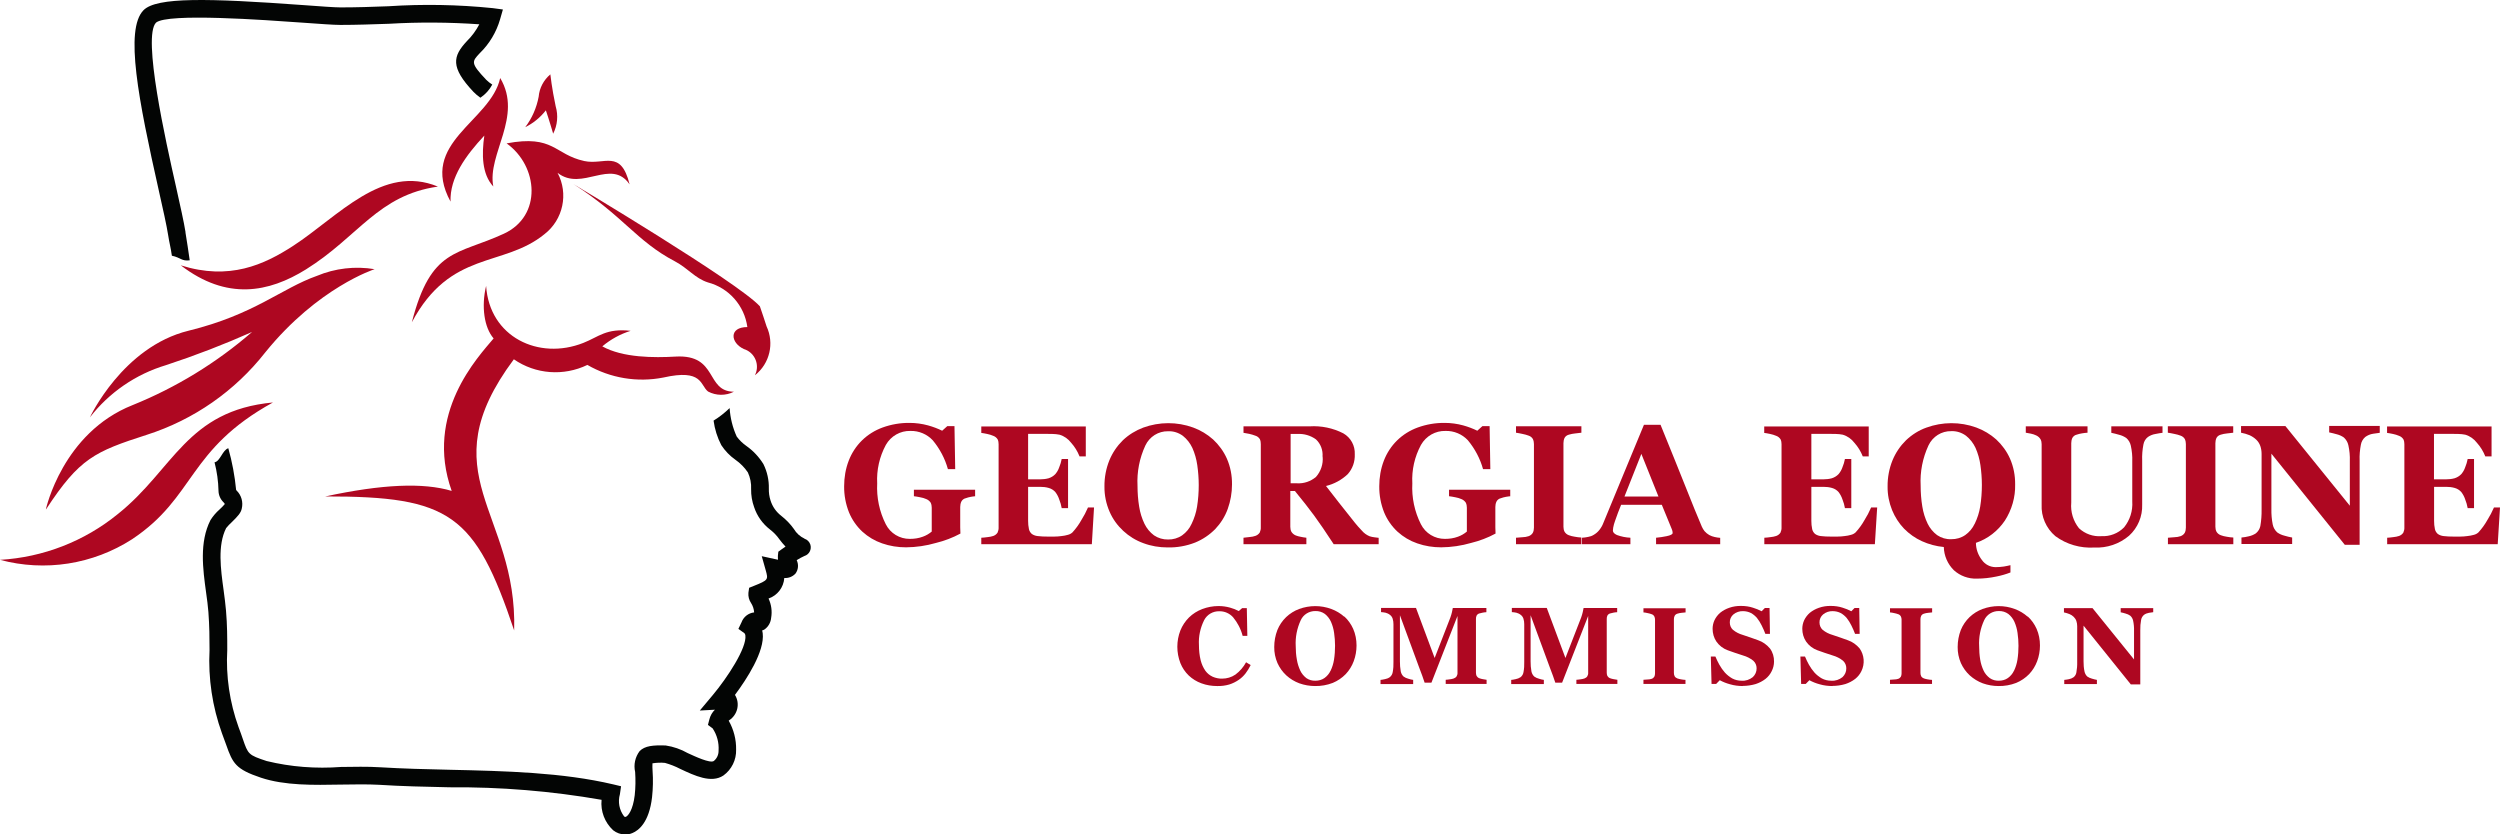 <?xml version="1.0" encoding="UTF-8"?><svg id="Layer_1" xmlns="http://www.w3.org/2000/svg" width="239.71" height="79.99" viewBox="0 0 239.71 79.99"><defs><style>.cls-1{fill:#ae0721;}.cls-2{fill:#030504;}.cls-3{fill:none;}</style></defs><g id="logo"><g id="Group_1"><path id="Path_1" class="cls-3" d="M44.76,3.94c.48-.47,.88-1.01,1.19-1.6-2.89-.2-5.78-.22-8.67-.05-1.53,.06-3.12,.11-4.65,.11-.65,0-1.98-.1-3.67-.22-3.53-.26-12.9-.95-14.01,0-1.31,1.34,.94,11.4,1.91,15.7,.42,1.85,.77,3.44,.92,4.4,.11,.71,.22,1.43,.32,2.14,4.19-1.41,8.59-.96,11.47,1.31l-9.12,8.34,10.08-7.45c.5,.54,.92,1.14,1.24,1.8,2.41,4.83-.71,11.36-6.93,14.46-.85,.42-1.73,.76-2.63,1.03,.26,.99,.4,2.01,.42,3.03,.02,.02,.04,.04,.05,.06,.46,.45,.64,1.11,.49,1.73-.08,.42-.4,.74-.94,1.28-.2,.18-.39,.38-.56,.59-.84,1.64-.52,3.93-.24,5.94,.1,.69,.18,1.34,.23,1.96,.11,1.4,.11,2.61,.12,3.78-.14,2.51,.23,5.02,1.08,7.39,.17,.44,.3,.82,.41,1.14,.51,1.48,.53,1.54,2.28,2.12,2.34,.56,4.75,.76,7.14,.57,.64-.01,1.27-.02,1.87-.02,.64,0,1.27,.01,1.88,.05,2.15,.14,4.36,.19,6.71,.24,5.29,.12,10.76,.25,15.64,1.4l.75,.18-.11,.76c-.21,.73-.06,1.52,.4,2.13,.09,.07,.14,.05,.17,.04,.22-.09,.68-.64,.85-2.07,.08-.74,.1-1.49,.04-2.23-.16-.7,0-1.43,.43-2,.5-.51,1.3-.58,2.5-.54,.74,.12,1.45,.36,2.11,.73,.69,.32,2.13,1,2.5,.76,.3-.24,.47-.61,.46-1,.05-.75-.15-1.5-.57-2.13l-.45-.33,.14-.54c.09-.35,.27-.67,.53-.92l-1.45,.08,1.25-1.49c1.39-1.65,3.27-4.51,3.12-5.71-.02-.16-.07-.19-.1-.22l-.57-.41,.3-.63c.19-.53,.66-.9,1.22-.95-.02-.32-.12-.62-.29-.89-.2-.29-.29-.64-.26-.99l.07-.48,.45-.18c1.4-.56,1.4-.6,1.14-1.5l-.38-1.35,1.37,.3,.19,.04c-.02-.13-.03-.27-.01-.4l.04-.37,.3-.22c.14-.1,.27-.19,.39-.27-.21-.21-.4-.44-.58-.69-.25-.36-.56-.68-.91-.95-.7-.55-1.23-1.29-1.51-2.13-.2-.55-.3-1.14-.29-1.73,.03-.55-.08-1.1-.31-1.6-.32-.48-.73-.9-1.2-1.22-.53-.38-.99-.85-1.35-1.4-.38-.73-.63-1.53-.74-2.35-.09,.05-.17,.11-.26,.16-6.28,3.62-15.7-.95-21.05-10.22-4.43-7.67-4.68-16.15-1.07-20.9-.24-.17-.47-.36-.67-.57-2.21-2.36-1.97-3.4-.61-4.86Z"/><path id="Path_2" class="cls-2" d="M77.15,51.65c-.43-.2-.79-.52-1.03-.93-.34-.48-.75-.9-1.21-1.26-.49-.38-.85-.89-1.03-1.48-.12-.37-.17-.75-.16-1.14,.02-.81-.16-1.61-.52-2.34-.42-.68-.97-1.27-1.62-1.73-.36-.25-.68-.56-.94-.91-.39-.86-.62-1.78-.68-2.73-.47,.45-.98,.86-1.54,1.2,.11,.82,.36,1.62,.74,2.35,.36,.55,.81,1.02,1.35,1.4,.47,.33,.88,.74,1.2,1.22,.23,.5,.34,1.05,.31,1.6-.01,.59,.09,1.18,.29,1.73,.28,.85,.81,1.59,1.52,2.14,.35,.27,.66,.59,.91,.95,.18,.24,.37,.47,.58,.69-.12,.08-.25,.17-.39,.27l-.3,.22-.04,.37c-.01,.13,0,.27,.01,.4l-.19-.04-1.37-.3,.38,1.35c.25,.9,.26,.94-1.14,1.5l-.45,.18-.07,.48c-.03,.35,.06,.7,.26,.99,.17,.27,.27,.57,.29,.89-.55,.06-1.02,.43-1.21,.95l-.3,.63,.57,.41s.08,.06,.1,.22c.15,1.19-1.74,4.06-3.12,5.71l-1.25,1.49,1.45-.08c-.26,.25-.44,.57-.53,.92l-.14,.54,.45,.33c.42,.63,.62,1.38,.57,2.13,.01,.39-.16,.76-.46,1-.36,.24-1.8-.44-2.5-.76-.65-.37-1.37-.62-2.11-.73-1.2-.04-2,.03-2.5,.54-.43,.57-.59,1.3-.43,2,.05,.74,.04,1.49-.04,2.23-.17,1.42-.63,1.98-.85,2.07-.04,.01-.08,.03-.17-.04-.46-.61-.61-1.39-.4-2.13l.11-.76-.75-.18c-4.88-1.15-10.35-1.28-15.64-1.4-2.34-.05-4.56-.11-6.71-.24-.61-.04-1.23-.05-1.88-.05-.61,0-1.23,.01-1.87,.02-2.4,.18-4.81,0-7.14-.57-1.75-.58-1.77-.64-2.28-2.12-.11-.32-.24-.7-.41-1.14-.85-2.36-1.22-4.88-1.08-7.38,0-1.17,0-2.38-.12-3.78-.05-.62-.14-1.27-.23-1.96-.28-2.02-.59-4.3,.24-5.95,.17-.21,.36-.41,.56-.59,.55-.54,.86-.87,.94-1.28,.15-.62-.03-1.28-.49-1.73-.02-.02-.04-.04-.05-.06-.13-1.35-.38-2.69-.75-4-.55,.16-.78,1.26-1.32,1.35,.23,.89,.36,1.81,.38,2.74,.01,.41,.18,.8,.48,1.09,.04,.04,.07,.08,.11,.13,0,.02,0,.04,0,.06-.1,.13-.34,.36-.49,.5-.34,.3-.63,.64-.87,1.02-1.08,2.12-.73,4.69-.42,6.95,.09,.66,.18,1.29,.22,1.86,.1,1.33,.11,2.51,.11,3.65-.14,2.71,.27,5.43,1.19,7.98,.16,.42,.29,.78,.4,1.09,.63,1.8,.92,2.36,3.34,3.17,2.28,.76,5.03,.71,7.7,.66,1.29-.02,2.5-.04,3.61,.02,2.18,.14,4.41,.19,6.77,.24,4.89-.04,9.76,.36,14.58,1.2-.11,1.09,.3,2.17,1.11,2.92,.33,.26,.73,.4,1.15,.41,.24,0,.49-.05,.71-.15,.58-.24,1.59-1.01,1.87-3.43,.09-.84,.11-1.68,.05-2.52-.02-.24-.02-.48-.01-.73,.4-.06,.8-.08,1.2-.04,.5,.14,.99,.33,1.45,.57,1.4,.66,2.99,1.41,4.15,.64,.79-.57,1.25-1.5,1.22-2.48,.02-.97-.23-1.93-.71-2.78l.05-.04c.81-.53,1.06-1.61,.55-2.43,1.12-1.5,2.87-4.18,2.66-5.92-.01-.09-.03-.17-.05-.26,.08-.02,.16-.06,.23-.1,.36-.26,.59-.66,.63-1.11,.11-.63,.02-1.27-.25-1.85,.85-.29,1.45-1.07,1.51-1.97,.4,.03,.79-.12,1.07-.42,.28-.37,.32-.87,.12-1.29,.24-.15,.49-.29,.74-.4,.46-.14,.71-.63,.57-1.09-.09-.27-.3-.49-.58-.57h0Z"/><path id="Path_3" class="cls-2" d="M17.79,22.27c-.15-.96-.51-2.55-.92-4.4-.97-4.3-3.23-14.36-1.91-15.7,1.11-.94,10.49-.25,14.01,0,1.69,.12,3.02,.22,3.67,.22,1.53,0,3.11-.06,4.65-.11,2.89-.17,5.78-.15,8.67,.05-.31,.59-.71,1.14-1.19,1.61-1.36,1.46-1.6,2.5,.62,4.86,.2,.21,.43,.4,.67,.57,.48-.32,.87-.75,1.14-1.26-.21-.13-.41-.29-.58-.46-1.51-1.6-1.39-1.73-.62-2.55,.92-.89,1.59-2.01,1.95-3.25l.27-.94-.97-.13c-3.33-.34-6.68-.4-10.02-.18-1.52,.06-3.09,.11-4.58,.11-.59,0-1.89-.1-3.54-.22C19.91-.18,15.01-.29,13.76,.98c-1.82,1.85-.48,8.61,1.46,17.26,.41,1.82,.76,3.39,.9,4.29,.13,.84,.24,1.14,.36,1.99,.86,.18,.92,.54,1.71,.44-.1-.72-.29-1.98-.41-2.69Z"/></g><g id="Group_2"><path id="Path_4" class="cls-1" d="M93.52,47.58c-.16,.02-.31,.03-.44,.06-.16,.03-.32,.07-.48,.13-.19,.04-.35,.17-.43,.34-.07,.16-.1,.33-.1,.5v1.31c0,.27,0,.48,0,.64,0,.16,.01,.36,.02,.6-.74,.4-1.53,.7-2.35,.9-.93,.27-1.89,.41-2.86,.42-.78,0-1.56-.12-2.3-.38-.7-.24-1.34-.62-1.89-1.12-.55-.51-.99-1.14-1.28-1.84-.32-.8-.48-1.66-.47-2.52,0-.84,.14-1.67,.44-2.45,.28-.73,.71-1.39,1.27-1.94,.56-.55,1.24-.97,1.98-1.24,.83-.3,1.7-.45,2.58-.44,.6,0,1.2,.08,1.78,.24,.47,.13,.92,.3,1.35,.51l.49-.44h.69l.07,4.12h-.7c-.28-1.01-.78-1.95-1.45-2.76-.55-.59-1.33-.92-2.14-.9-.97-.03-1.88,.49-2.36,1.34-.61,1.13-.9,2.41-.83,3.69-.07,1.35,.21,2.7,.82,3.91,.44,.88,1.34,1.42,2.31,1.41,.43,0,.85-.06,1.25-.21,.31-.11,.6-.28,.85-.49v-2.29c0-.17-.03-.33-.1-.48-.1-.15-.24-.27-.41-.34-.19-.08-.39-.15-.6-.18-.24-.05-.44-.08-.6-.1v-.62h5.87v.62Z"/><path id="Path_5" class="cls-1" d="M104.12,43.76h-.61c-.19-.48-.46-.92-.8-1.3-.28-.37-.67-.65-1.12-.78-.22-.04-.44-.07-.67-.07-.28,0-.52-.01-.7-.01h-1.64v4.36h1.16c.27,0,.54-.03,.8-.1,.25-.08,.47-.21,.65-.4,.16-.19,.29-.41,.37-.65,.11-.26,.19-.53,.24-.8h.61v4.71h-.61c-.05-.29-.13-.57-.24-.84-.08-.25-.21-.49-.37-.7-.17-.19-.38-.32-.62-.39-.27-.08-.55-.11-.83-.11h-1.16v3.25c0,.27,.02,.54,.08,.81,.04,.18,.14,.34,.28,.46,.16,.11,.35,.18,.55,.2,.31,.04,.63,.05,.94,.05,.19,0,.41,0,.67,0,.23,0,.46-.02,.68-.05,.21-.02,.42-.06,.62-.12,.16-.04,.31-.12,.43-.23,.33-.36,.62-.76,.86-1.19,.24-.38,.45-.78,.63-1.2h.58l-.21,3.52h-10.6v-.62c.15,0,.35-.03,.61-.06,.18-.02,.37-.05,.54-.11,.17-.06,.31-.17,.41-.32,.07-.16,.11-.33,.1-.5v-7.97c0-.16-.02-.32-.09-.47-.1-.16-.25-.28-.42-.34-.19-.08-.38-.14-.58-.18-.25-.05-.44-.09-.57-.1v-.62h10.02v2.88Z"/><path id="Path_6" class="cls-1" d="M116.31,42.13c.56,.52,1.02,1.15,1.33,1.85,.34,.78,.5,1.62,.49,2.47,0,.8-.14,1.6-.41,2.35-.26,.72-.67,1.37-1.19,1.92-.55,.56-1.2,1-1.93,1.3-.84,.33-1.74,.49-2.64,.47-.8,0-1.59-.13-2.33-.41-.72-.26-1.37-.66-1.93-1.18-.56-.52-1.01-1.14-1.31-1.84-.33-.76-.5-1.58-.49-2.41-.01-.86,.15-1.72,.47-2.51,.3-.73,.74-1.38,1.3-1.93,.56-.53,1.23-.94,1.95-1.21,1.54-.56,3.23-.57,4.78-.01,.71,.26,1.36,.65,1.92,1.15Zm-2.05,8.09c.25-.52,.43-1.07,.52-1.64,.11-.69,.16-1.38,.16-2.07,0-.64-.05-1.28-.14-1.91-.08-.57-.24-1.13-.47-1.65-.21-.45-.52-.85-.91-1.16-.41-.3-.9-.46-1.41-.44-.94-.02-1.79,.52-2.19,1.37-.56,1.21-.82,2.53-.75,3.87,0,.67,.05,1.34,.16,2,.09,.57,.26,1.12,.51,1.64,.21,.43,.52,.81,.91,1.1,.4,.27,.87,.41,1.35,.4,.48,.01,.96-.13,1.35-.4,.39-.28,.7-.65,.9-1.09h0Z"/><path id="Path_7" class="cls-1" d="M132.22,52.18h-4.34c-.75-1.15-1.37-2.06-1.87-2.74-.5-.68-1.11-1.46-1.85-2.36h-.44v3.43c0,.17,.03,.34,.11,.49,.1,.15,.24,.27,.41,.34,.15,.06,.31,.1,.47,.13,.18,.04,.37,.07,.55,.09v.62h-6.03v-.62c.15-.02,.36-.04,.61-.07,.18-.01,.36-.05,.54-.11,.17-.06,.31-.17,.41-.32,.07-.16,.11-.33,.1-.5v-7.97c0-.16-.02-.33-.09-.48-.1-.16-.25-.28-.42-.33-.19-.08-.4-.13-.6-.18-.23-.05-.41-.08-.55-.1v-.62h6.34c1.12-.07,2.23,.16,3.23,.67,.72,.41,1.14,1.19,1.1,2.01,.03,.7-.21,1.39-.68,1.91-.58,.55-1.3,.94-2.08,1.13,.36,.47,.78,1.01,1.26,1.62s.98,1.25,1.5,1.89c.16,.21,.39,.46,.67,.76,.2,.24,.46,.43,.75,.55,.15,.05,.31,.08,.47,.1,.19,.03,.32,.04,.4,.05v.61Zm-5.41-8.4c.05-.62-.18-1.23-.63-1.65-.52-.38-1.16-.56-1.8-.52h-.63v4.73h.61c.66,.04,1.31-.18,1.82-.61,.47-.53,.71-1.24,.64-1.95h0Z"/><path id="Path_8" class="cls-1" d="M144.83,47.58c-.16,.02-.31,.03-.44,.06-.16,.03-.32,.07-.48,.13-.19,.04-.35,.17-.43,.34-.07,.16-.1,.33-.1,.5v1.31c0,.27,0,.48,0,.64,0,.16,.01,.36,.02,.6-.74,.4-1.53,.7-2.35,.9-.93,.27-1.89,.41-2.86,.42-.78,0-1.56-.12-2.3-.38-.7-.24-1.34-.62-1.89-1.12-.55-.51-.99-1.14-1.28-1.84-.32-.8-.48-1.66-.47-2.52,0-.84,.14-1.67,.44-2.45,.28-.73,.71-1.39,1.27-1.94,.56-.55,1.24-.97,1.98-1.24,.83-.3,1.7-.45,2.58-.44,.6,0,1.2,.08,1.78,.24,.47,.13,.92,.3,1.35,.51l.49-.44h.69l.07,4.12h-.7c-.28-1.01-.78-1.95-1.45-2.76-.55-.59-1.33-.92-2.14-.9-.97-.03-1.88,.49-2.36,1.34-.61,1.13-.9,2.41-.83,3.69-.07,1.35,.21,2.7,.82,3.91,.44,.88,1.34,1.42,2.31,1.41,.43,0,.85-.06,1.25-.21,.31-.11,.6-.28,.85-.49v-2.29c0-.17-.03-.33-.1-.48-.1-.15-.24-.27-.41-.34-.19-.08-.39-.15-.6-.18-.24-.05-.44-.08-.6-.1v-.62h5.87v.62Z"/><path id="Path_9" class="cls-1" d="M151.63,52.18h-6.27v-.62l.63-.05c.2,0,.39-.04,.58-.1,.17-.06,.31-.17,.4-.32,.08-.15,.11-.33,.11-.5v-8.01c0-.16-.03-.33-.1-.48-.09-.16-.23-.27-.41-.33-.18-.07-.37-.12-.57-.16-.25-.06-.46-.09-.64-.12v-.62h6.27v.62c-.16,.02-.36,.04-.6,.07-.21,.02-.41,.06-.61,.12-.18,.05-.33,.16-.41,.32-.07,.16-.1,.33-.1,.5v8c0,.17,.03,.34,.11,.49,.09,.15,.24,.27,.41,.33,.18,.07,.36,.11,.55,.14,.21,.04,.43,.07,.65,.08v.63Z"/><path id="Path_10" class="cls-1" d="M164.95,52.18h-6.16v-.62c.34-.03,.68-.08,1.01-.15,.39-.08,.58-.18,.58-.31,0-.12-.03-.25-.08-.36l-.96-2.34h-3.9c-.09,.22-.19,.47-.3,.76s-.2,.55-.28,.78c-.08,.21-.14,.43-.18,.65-.01,.09-.02,.19-.03,.28,0,.17,.13,.31,.39,.43,.41,.15,.85,.24,1.29,.26v.62h-4.64v-.62c.2-.01,.4-.04,.59-.08,.18-.03,.36-.09,.52-.19,.21-.12,.4-.28,.55-.47,.16-.2,.29-.42,.38-.66l1.85-4.48c.62-1.5,1.3-3.15,2.05-4.95h1.59c1.04,2.56,1.86,4.58,2.45,6.07s1.09,2.72,1.51,3.7c.07,.16,.16,.3,.26,.43,.13,.15,.28,.27,.45,.37,.16,.09,.34,.15,.52,.19,.18,.04,.35,.07,.53,.08v.62Zm-5.93-4.57l-1.64-4.09-1.62,4.09h3.25Z"/><path id="Path_11" class="cls-1" d="M179.21,43.76h-.6c-.19-.48-.46-.92-.8-1.3-.28-.37-.67-.65-1.12-.78-.22-.04-.44-.07-.66-.07-.28,0-.52-.01-.71-.01h-1.64v4.36h1.16c.27,0,.54-.03,.8-.1,.25-.08,.47-.21,.65-.4,.16-.19,.29-.41,.37-.65,.11-.26,.19-.53,.24-.8h.61v4.71h-.61c-.05-.29-.13-.57-.24-.84-.08-.25-.21-.49-.37-.7-.17-.19-.38-.32-.62-.39-.27-.08-.55-.11-.83-.11h-1.16v3.25c0,.27,.02,.54,.08,.81,.04,.18,.14,.34,.28,.46,.16,.11,.35,.18,.54,.2,.31,.04,.63,.05,.94,.05,.19,0,.41,0,.67,0,.23,0,.46-.02,.68-.05,.21-.02,.42-.06,.62-.12,.16-.04,.31-.12,.43-.23,.33-.36,.62-.76,.86-1.19,.24-.38,.45-.78,.63-1.2h.58l-.22,3.52h-10.6v-.62c.15,0,.35-.03,.6-.06,.18-.02,.37-.05,.54-.11,.17-.06,.31-.17,.41-.32,.07-.16,.11-.33,.1-.5v-7.97c0-.16-.02-.32-.09-.47-.1-.16-.25-.28-.42-.34-.19-.08-.38-.14-.58-.18-.25-.05-.44-.09-.57-.1v-.62h10.02v2.88Z"/><path id="Path_12" class="cls-1" d="M191.4,42.13c.56,.52,1.02,1.15,1.33,1.85,.34,.78,.5,1.62,.49,2.47,.03,1.22-.32,2.43-.98,3.46-.67,1-1.65,1.76-2.78,2.14,0,.6,.21,1.17,.57,1.64,.3,.43,.78,.68,1.3,.69,.27,0,.54-.02,.81-.06,.23-.04,.44-.08,.63-.13v.7c-.44,.17-.89,.3-1.35,.39-.61,.13-1.24,.2-1.87,.2-.81,.03-1.6-.26-2.2-.8-.6-.59-.95-1.39-.97-2.23-.73-.07-1.44-.26-2.1-.56-.64-.29-1.22-.7-1.71-1.2-.49-.51-.88-1.12-1.15-1.78-.29-.72-.44-1.49-.43-2.26-.01-.86,.15-1.72,.47-2.51,.3-.73,.74-1.38,1.3-1.93,.56-.53,1.22-.95,1.95-1.21,1.54-.56,3.23-.57,4.78-.01,.71,.26,1.36,.65,1.92,1.15Zm-2.05,8.08c.25-.52,.43-1.07,.52-1.64,.11-.68,.16-1.38,.16-2.07,0-.64-.05-1.28-.14-1.91-.08-.57-.24-1.13-.47-1.65-.21-.45-.52-.85-.91-1.16-.41-.3-.9-.46-1.41-.44-.94-.02-1.79,.52-2.19,1.37-.56,1.21-.82,2.53-.75,3.86,0,.67,.05,1.34,.16,2,.09,.57,.26,1.12,.51,1.64,.21,.43,.52,.81,.91,1.1,.4,.27,.87,.41,1.35,.39,.48,.01,.96-.13,1.35-.4,.39-.28,.7-.65,.9-1.08h0Z"/><path id="Path_13" class="cls-1" d="M207.34,41.5c-.15,.02-.38,.05-.66,.11-.26,.04-.51,.14-.73,.29-.23,.18-.38,.43-.43,.72-.1,.51-.14,1.03-.12,1.55v4.21c.04,1.13-.42,2.23-1.26,2.99-.93,.79-2.12,1.19-3.33,1.13-1.33,.08-2.66-.3-3.73-1.09-.89-.75-1.38-1.88-1.32-3.04v-5.78c0-.17-.03-.33-.11-.48-.1-.16-.24-.28-.41-.36-.16-.08-.33-.13-.51-.17-.2-.04-.37-.07-.49-.09v-.61h5.92v.61c-.17,.01-.35,.03-.52,.06-.18,.03-.36,.07-.53,.13-.18,.04-.32,.16-.41,.32-.07,.16-.1,.33-.1,.5v5.7c-.08,.88,.19,1.76,.74,2.45,.58,.54,1.36,.82,2.15,.76,.81,.04,1.6-.26,2.17-.84,.57-.7,.85-1.59,.79-2.49v-3.83c.02-.51-.03-1.02-.14-1.52-.06-.28-.21-.54-.43-.73-.22-.15-.46-.26-.72-.32-.24-.07-.48-.13-.72-.18v-.62h4.91v.63Z"/><path id="Path_14" class="cls-1" d="M214.14,52.18h-6.27v-.62l.63-.05c.2,0,.39-.04,.58-.1,.17-.06,.31-.17,.4-.32,.08-.15,.11-.33,.11-.5v-8.01c0-.16-.03-.33-.1-.48-.09-.16-.24-.27-.41-.33-.18-.07-.37-.12-.57-.16-.25-.06-.46-.09-.65-.12v-.62h6.27v.62c-.16,.02-.36,.04-.6,.07-.21,.02-.41,.06-.6,.12-.18,.05-.33,.16-.41,.32-.07,.16-.1,.33-.1,.5v8c0,.17,.03,.34,.11,.49,.09,.15,.24,.27,.41,.33,.18,.07,.36,.11,.55,.14,.21,.04,.43,.07,.65,.08v.63Z"/><path id="Path_15" class="cls-1" d="M228.18,41.5c-.15,.02-.36,.05-.64,.09-.27,.04-.53,.15-.75,.31-.22,.19-.37,.45-.42,.74-.1,.51-.14,1.02-.12,1.53v8.07h-1.42l-7.04-8.74v5.3c-.01,.5,.03,1.01,.13,1.5,.06,.29,.21,.55,.43,.75,.21,.15,.44,.25,.68,.31,.25,.07,.5,.14,.75,.18v.62h-4.86v-.62c.24-.02,.48-.06,.71-.12,.24-.05,.47-.15,.67-.28,.22-.18,.37-.42,.43-.7,.09-.52,.13-1.04,.12-1.57v-5.35c0-.26-.04-.51-.12-.75-.08-.23-.21-.44-.39-.61-.19-.18-.4-.32-.64-.43-.27-.11-.54-.19-.82-.24v-.64h4.25l6.18,7.64v-4.28c.02-.51-.03-1.02-.14-1.52-.06-.28-.21-.54-.43-.74-.21-.15-.44-.25-.68-.31-.24-.07-.49-.13-.73-.18v-.62h4.85v.62Z"/><path id="Path_16" class="cls-1" d="M238.9,43.76h-.6c-.19-.48-.46-.92-.8-1.3-.28-.37-.67-.65-1.12-.78-.22-.04-.44-.07-.66-.07-.28,0-.52-.01-.7-.01h-1.64v4.36h1.17c.27,0,.54-.03,.8-.1,.25-.08,.47-.21,.65-.4,.16-.19,.29-.41,.37-.65,.11-.26,.19-.53,.24-.8h.61v4.71h-.61c-.05-.29-.13-.57-.24-.84-.08-.25-.21-.49-.37-.7-.17-.19-.38-.32-.62-.39-.27-.08-.55-.11-.83-.11h-1.16v3.25c0,.27,.02,.54,.08,.81,.04,.18,.14,.34,.28,.46,.16,.11,.35,.18,.54,.2,.31,.04,.63,.05,.94,.05,.19,0,.41,0,.67,0,.23,0,.46-.02,.68-.05,.21-.02,.42-.06,.63-.12,.16-.04,.31-.12,.43-.23,.33-.36,.62-.76,.86-1.19,.24-.38,.45-.78,.63-1.2h.58l-.22,3.52h-10.6v-.62c.15,0,.35-.03,.6-.06,.18-.02,.37-.05,.54-.11,.17-.06,.31-.17,.41-.32,.07-.16,.11-.33,.1-.5v-7.97c0-.16-.02-.32-.09-.47-.1-.16-.25-.28-.42-.34-.19-.08-.38-.14-.58-.18-.25-.05-.44-.09-.57-.1v-.62h10.02v2.88Z"/></g><g id="Group_3"><path id="Path_17" class="cls-1" d="M116.7,65.78c-.51,0-1.02-.08-1.5-.26-.45-.16-.87-.42-1.22-.75-.35-.34-.62-.74-.8-1.19-.39-1.01-.39-2.13,0-3.13,.19-.47,.47-.89,.83-1.25,.36-.35,.79-.62,1.26-.8,.5-.19,1.03-.29,1.57-.29,.37,0,.74,.05,1.1,.15,.29,.08,.57,.19,.84,.33l.32-.28h.45l.05,2.66h-.45c-.17-.66-.49-1.27-.92-1.79-.34-.37-.81-.58-1.31-.57-.61-.02-1.18,.31-1.46,.85-.37,.74-.55,1.56-.5,2.39,0,.5,.05,1,.17,1.48,.09,.35,.24,.69,.45,.99,.18,.25,.42,.44,.7,.57,.28,.12,.59,.19,.9,.18,.46,0,.9-.13,1.28-.39,.42-.31,.77-.72,1.02-1.18l.44,.27c-.14,.29-.31,.56-.5,.81-.19,.24-.4,.44-.65,.61-.28,.19-.58,.34-.9,.44-.37,.11-.76,.16-1.15,.15Z"/><path id="Path_18" class="cls-1" d="M128.9,59.11c.36,.33,.65,.74,.85,1.19,.22,.5,.32,1.04,.32,1.59,0,.52-.09,1.03-.27,1.51-.17,.46-.43,.88-.77,1.24-.35,.36-.78,.65-1.24,.84-.54,.21-1.12,.31-1.7,.3-.51,0-1.02-.09-1.5-.26-.46-.17-.89-.43-1.25-.76-.36-.33-.65-.74-.85-1.18-.21-.49-.32-1.02-.31-1.55,0-.55,.1-1.1,.3-1.62,.19-.47,.48-.89,.84-1.24,.36-.34,.79-.61,1.25-.78,.99-.36,2.08-.37,3.08,0,.46,.17,.88,.42,1.24,.74Zm-1.32,5.21c.16-.33,.27-.69,.33-1.06,.07-.44,.1-.89,.1-1.34,0-.41-.03-.82-.09-1.23-.05-.37-.15-.73-.3-1.07-.13-.29-.33-.55-.58-.75-.26-.19-.58-.29-.91-.28-.6-.01-1.16,.33-1.41,.88-.36,.78-.53,1.63-.48,2.49,0,.43,.03,.86,.11,1.29,.06,.37,.17,.72,.33,1.06,.13,.28,.34,.52,.58,.71,.26,.18,.56,.26,.87,.25,.31,0,.62-.08,.87-.26,.25-.18,.45-.42,.58-.7h0Z"/><path id="Path_19" class="cls-1" d="M142.56,65.58h-3.94v-.4c.12,0,.26-.03,.43-.05,.12-.01,.23-.04,.35-.08,.11-.04,.21-.11,.27-.21,.06-.1,.09-.22,.08-.34v-5.44l-2.5,6.4h-.65c-.03-.11-.11-.34-.23-.67-.12-.34-.22-.6-.3-.8l-1.84-5v4.42c0,.32,.02,.65,.08,.97,.04,.19,.13,.36,.27,.49,.14,.1,.29,.17,.46,.21,.15,.05,.31,.09,.46,.11v.4h-3.13v-.4c.09,0,.22-.03,.42-.07,.17-.03,.33-.09,.47-.19,.15-.12,.25-.29,.28-.49,.06-.32,.08-.65,.07-.97v-3.61c0-.19-.02-.37-.08-.55-.05-.14-.13-.26-.25-.35-.12-.1-.27-.17-.42-.21-.14-.03-.29-.05-.44-.06v-.4h3.35l1.79,4.8,1.51-3.89c.06-.17,.11-.34,.15-.51,.03-.13,.06-.26,.08-.39h3.22v.4c-.12,0-.23,.02-.34,.04-.12,.02-.23,.05-.34,.08-.11,.03-.21,.11-.26,.21-.04,.1-.07,.21-.06,.32v5.15c0,.11,.02,.21,.06,.31,.06,.1,.15,.18,.26,.22,.11,.04,.22,.07,.34,.09,.16,.03,.28,.05,.36,.06v.4Z"/><path id="Path_20" class="cls-1" d="M155.09,65.58h-3.94v-.4c.12,0,.26-.03,.43-.05,.12-.01,.23-.04,.35-.08,.11-.04,.21-.11,.27-.21,.06-.1,.09-.22,.08-.34v-5.44l-2.5,6.4h-.65c-.03-.11-.11-.34-.23-.67-.12-.34-.22-.6-.3-.8l-1.84-5v4.42c0,.32,.02,.65,.08,.97,.04,.19,.13,.36,.27,.49,.14,.1,.29,.17,.46,.21,.15,.05,.31,.09,.46,.11v.4h-3.13v-.4c.09,0,.23-.03,.42-.07,.17-.03,.33-.09,.48-.19,.15-.12,.25-.29,.28-.49,.06-.32,.08-.65,.07-.97v-3.61c0-.19-.02-.37-.08-.55-.05-.14-.13-.26-.25-.35-.12-.1-.27-.17-.42-.21-.14-.03-.29-.05-.44-.06v-.4h3.35l1.79,4.8,1.51-3.89c.06-.17,.11-.34,.15-.51,.03-.13,.06-.26,.08-.39h3.22v.4c-.12,0-.23,.02-.34,.04-.12,.02-.23,.05-.34,.08-.11,.03-.21,.11-.26,.21-.04,.1-.07,.21-.06,.32v5.15c0,.11,.02,.21,.06,.31,.06,.1,.15,.18,.26,.22,.11,.04,.22,.07,.34,.09,.15,.03,.28,.05,.36,.06v.4Z"/><path id="Path_21" class="cls-1" d="M161.62,65.58h-4.04v-.4l.41-.03c.13,0,.25-.02,.37-.06,.11-.03,.2-.11,.26-.2,.05-.1,.07-.21,.07-.32v-5.16c0-.11-.02-.21-.07-.31-.06-.1-.15-.18-.26-.21-.12-.04-.24-.08-.36-.1-.16-.04-.3-.06-.42-.07v-.4h4.04v.4c-.1,.01-.23,.02-.39,.04-.13,.01-.26,.04-.39,.08-.11,.03-.21,.1-.27,.21-.05,.1-.07,.21-.07,.32v5.15c0,.11,.02,.22,.07,.32,.06,.1,.15,.17,.26,.21,.12,.04,.24,.07,.36,.09,.14,.03,.28,.04,.42,.05v.4Z"/><path id="Path_22" class="cls-1" d="M167.12,65.78c-.42,0-.84-.05-1.24-.17-.34-.09-.67-.22-.98-.39l-.35,.36h-.44l-.07-2.63h.44c.11,.27,.24,.54,.38,.79,.15,.27,.33,.52,.53,.75,.2,.22,.44,.41,.7,.56,.28,.15,.59,.22,.9,.22,.39,.03,.77-.1,1.07-.34,.24-.22,.38-.53,.37-.86,0-.27-.11-.53-.32-.72-.29-.23-.62-.4-.98-.5l-.79-.26c-.24-.08-.47-.16-.68-.24-.44-.16-.82-.45-1.09-.84-.24-.36-.36-.78-.36-1.22,0-.28,.06-.56,.18-.82,.13-.27,.31-.51,.54-.71,.26-.21,.55-.37,.87-.48,.37-.13,.76-.19,1.15-.18,.38,0,.77,.05,1.13,.17,.29,.09,.57,.2,.83,.34l.31-.31h.45l.04,2.48h-.44c-.1-.27-.22-.54-.36-.82-.12-.25-.27-.48-.44-.7-.16-.19-.36-.36-.58-.48-.24-.12-.5-.18-.77-.18-.33-.01-.65,.1-.91,.31-.23,.19-.36,.48-.35,.77,0,.27,.1,.53,.3,.71,.28,.23,.6,.39,.95,.49,.25,.09,.51,.17,.77,.26s.5,.17,.7,.25c.44,.15,.83,.43,1.13,.79,.27,.36,.4,.81,.39,1.26,0,.32-.08,.63-.22,.91-.14,.29-.34,.54-.59,.74-.28,.22-.61,.39-.95,.5-.41,.12-.83,.18-1.25,.18Z"/><path id="Path_23" class="cls-1" d="M175.71,65.78c-.42,0-.84-.05-1.24-.17-.34-.09-.67-.22-.98-.39l-.35,.36h-.44l-.07-2.63h.44c.11,.27,.24,.54,.38,.79,.15,.27,.33,.52,.53,.75,.2,.22,.44,.41,.7,.56,.28,.15,.59,.22,.91,.22,.39,.03,.77-.1,1.07-.34,.24-.22,.38-.53,.37-.86,0-.27-.11-.53-.32-.72-.29-.23-.62-.4-.98-.5l-.79-.26c-.24-.08-.47-.16-.68-.24-.44-.16-.82-.45-1.09-.84-.24-.36-.36-.78-.36-1.22,0-.28,.06-.56,.18-.82,.13-.27,.31-.51,.54-.71,.26-.21,.55-.37,.87-.48,.37-.13,.76-.19,1.15-.18,.38,0,.77,.05,1.13,.17,.29,.09,.57,.2,.83,.34l.31-.31h.45l.04,2.48h-.44c-.1-.27-.22-.54-.36-.82-.12-.25-.27-.48-.44-.7-.16-.19-.36-.36-.58-.48-.24-.12-.5-.18-.77-.18-.33-.01-.65,.1-.91,.31-.23,.19-.36,.48-.35,.77,0,.27,.1,.53,.3,.71,.28,.23,.6,.39,.95,.49,.25,.09,.51,.17,.77,.26s.5,.17,.7,.25c.44,.15,.83,.43,1.13,.79,.45,.64,.51,1.47,.17,2.17-.14,.29-.34,.54-.59,.74-.28,.22-.61,.39-.95,.5-.41,.12-.83,.18-1.25,.18Z"/><path id="Path_24" class="cls-1" d="M185.26,65.58h-4.04v-.4l.41-.03c.13,0,.25-.02,.37-.06,.11-.03,.2-.11,.26-.2,.05-.1,.07-.21,.07-.32v-5.16c0-.11-.02-.21-.07-.31-.06-.1-.15-.18-.26-.21-.12-.04-.24-.08-.36-.1-.16-.04-.3-.06-.42-.07v-.4h4.04v.4c-.1,.01-.23,.02-.39,.04-.13,.01-.26,.04-.39,.08-.11,.03-.21,.1-.27,.21-.05,.1-.07,.21-.07,.32v5.15c0,.11,.02,.22,.07,.32,.06,.1,.15,.17,.26,.21,.12,.04,.24,.07,.36,.09,.14,.03,.28,.04,.42,.05v.4Z"/><path id="Path_25" class="cls-1" d="M194.43,59.11c.36,.33,.65,.74,.85,1.19,.22,.5,.32,1.04,.32,1.59,0,.52-.09,1.03-.27,1.51-.17,.46-.43,.88-.77,1.24-.35,.36-.78,.65-1.24,.84-.54,.21-1.12,.31-1.7,.3-.51,0-1.02-.09-1.5-.26-.46-.17-.88-.43-1.25-.76-.36-.33-.65-.74-.85-1.18-.21-.49-.32-1.02-.31-1.55,0-.55,.1-1.1,.3-1.62,.19-.47,.48-.89,.84-1.24,.36-.34,.79-.61,1.25-.78,.99-.36,2.08-.37,3.08,0,.46,.17,.88,.42,1.24,.74Zm-1.32,5.21c.16-.33,.27-.69,.33-1.06,.07-.44,.1-.89,.1-1.34,0-.41-.03-.82-.09-1.23-.05-.37-.15-.73-.3-1.07-.13-.29-.33-.55-.58-.75-.26-.19-.58-.29-.91-.28-.6-.01-1.16,.33-1.41,.88-.36,.78-.53,1.63-.48,2.49,0,.43,.03,.86,.1,1.29,.06,.37,.17,.72,.33,1.06,.13,.28,.34,.52,.59,.71,.26,.18,.56,.26,.87,.25,.31,0,.62-.08,.87-.26,.25-.18,.45-.42,.58-.7h0Z"/><path id="Path_26" class="cls-1" d="M206.46,58.7c-.1,.01-.23,.03-.41,.06-.17,.03-.34,.09-.48,.2-.14,.12-.24,.29-.27,.47-.06,.33-.09,.66-.08,.99v5.2h-.91l-4.53-5.63v3.42c0,.32,.02,.65,.09,.97,.04,.19,.13,.36,.27,.49,.13,.09,.28,.16,.44,.2,.16,.05,.32,.09,.48,.12v.4h-3.13v-.4c.15-.01,.31-.04,.46-.07,.15-.03,.3-.09,.43-.18,.14-.11,.24-.27,.27-.45,.06-.33,.09-.67,.08-1.01v-3.45c0-.17-.03-.33-.08-.49-.05-.15-.14-.28-.25-.39-.12-.12-.26-.21-.41-.27-.17-.07-.35-.12-.53-.16v-.41h2.74l3.98,4.92v-2.75c.01-.33-.02-.66-.09-.98-.04-.18-.14-.35-.28-.47-.13-.09-.28-.16-.44-.2-.16-.05-.31-.09-.47-.12v-.4h3.12v.4Z"/></g><g id="Group_4"><path id="Path_27" class="cls-1" d="M43.2,19.33c-.08-2.31,1.46-4.42,3.24-6.33-.26,1.79-.24,3.7,.86,4.88-.61-3.11,2.87-6.7,.66-10.4-.91,4.19-7.86,6.17-4.76,11.85Z"/><path id="Path_28" class="cls-1" d="M72.4,35.97c1.41-1.12,1.86-3.05,1.1-4.68-.18-.58-.41-1.24-.64-1.92-2.07-2.29-17.88-11.72-17.88-11.72,4.77,3.04,6.04,5.47,9.72,7.4,1.3,.69,1.93,1.63,3.18,2.03,2.01,.53,3.5,2.22,3.78,4.28-1.79,0-1.63,1.51-.33,2.11,.94,.29,1.46,1.29,1.17,2.23-.03,.1-.07,.19-.11,.28Z"/><path id="Path_29" class="cls-1" d="M60.47,31.72c-2.36-.26-3.04,.57-4.54,1.16-4.27,1.69-9-.56-9.32-5.47-.47,1.98-.19,3.99,.72,5.04-1.49,1.78-6.66,7.21-4.02,14.62-2.75-.82-6.67-.64-12.12,.53,11.97-.01,14.36,1.68,18.11,12.85,.33-11.43-8.28-14.93-.03-26,2.08,1.44,4.77,1.64,7.05,.54,2.2,1.27,4.79,1.7,7.28,1.21,3.8-.86,3.51,.73,4.29,1.34,.77,.41,1.7,.42,2.48,.02-2.75-.02-1.49-3.6-5.59-3.37-2.05,.12-5.06,.12-7.03-.98,.8-.67,1.72-1.18,2.72-1.49Z"/><path id="Path_30" class="cls-1" d="M50.35,12.21c.66-.86,1.1-1.87,1.3-2.94,.07-.83,.48-1.6,1.12-2.14,0,0,.14,1.33,.51,3.06,.26,.88,.17,1.82-.24,2.63,0,0-.4-1.37-.7-2.24-.53,.68-1.21,1.24-1.99,1.62Z"/><path id="Path_31" class="cls-1" d="M26.17,38.59c-8.29,.78-9.51,6.42-14.86,10.69-3.21,2.62-7.17,4.16-11.31,4.4,4.31,1.16,8.91,.44,12.67-1.98,6.1-4.06,5.28-8.58,13.5-13.11Zm1.93-15.01c-2.78,1.8-6.1,3.34-10.77,1.86,4.43,3.4,8.44,2.61,12.01,.39,5.06-3.16,6.89-7.11,12.65-7.94-5.32-2.19-9.53,2.85-13.89,5.69ZM4.4,48.83s1.59-7.33,8.32-9.99c4.18-1.69,8.05-4.06,11.45-7.01-2.7,1.2-5.45,2.26-8.25,3.18-2.9,.87-5.45,2.62-7.3,5.01,0,0,3.14-6.76,9.46-8.31s8.89-4.05,12.31-5.26c1.75-.73,3.66-.95,5.53-.64,0,0-5.43,1.74-10.47,7.96-2.91,3.72-6.87,6.48-11.37,7.92-5,1.61-6.46,2.25-9.66,7.14Z"/><path id="Path_32" class="cls-1" d="M48.56,13.75c4.57-.86,4.58,1.06,7.46,1.69,1.93,.42,3.5-1.19,4.35,2.24-1.77-2.57-4.55,.74-6.91-1.11,1.07,2,.54,4.49-1.25,5.88-3.96,3.23-9.01,1.49-12.72,8.45,1.84-7.17,4.35-6.42,8.82-8.49,3.69-1.7,3.31-6.48,.27-8.66Z"/></g></g></svg>